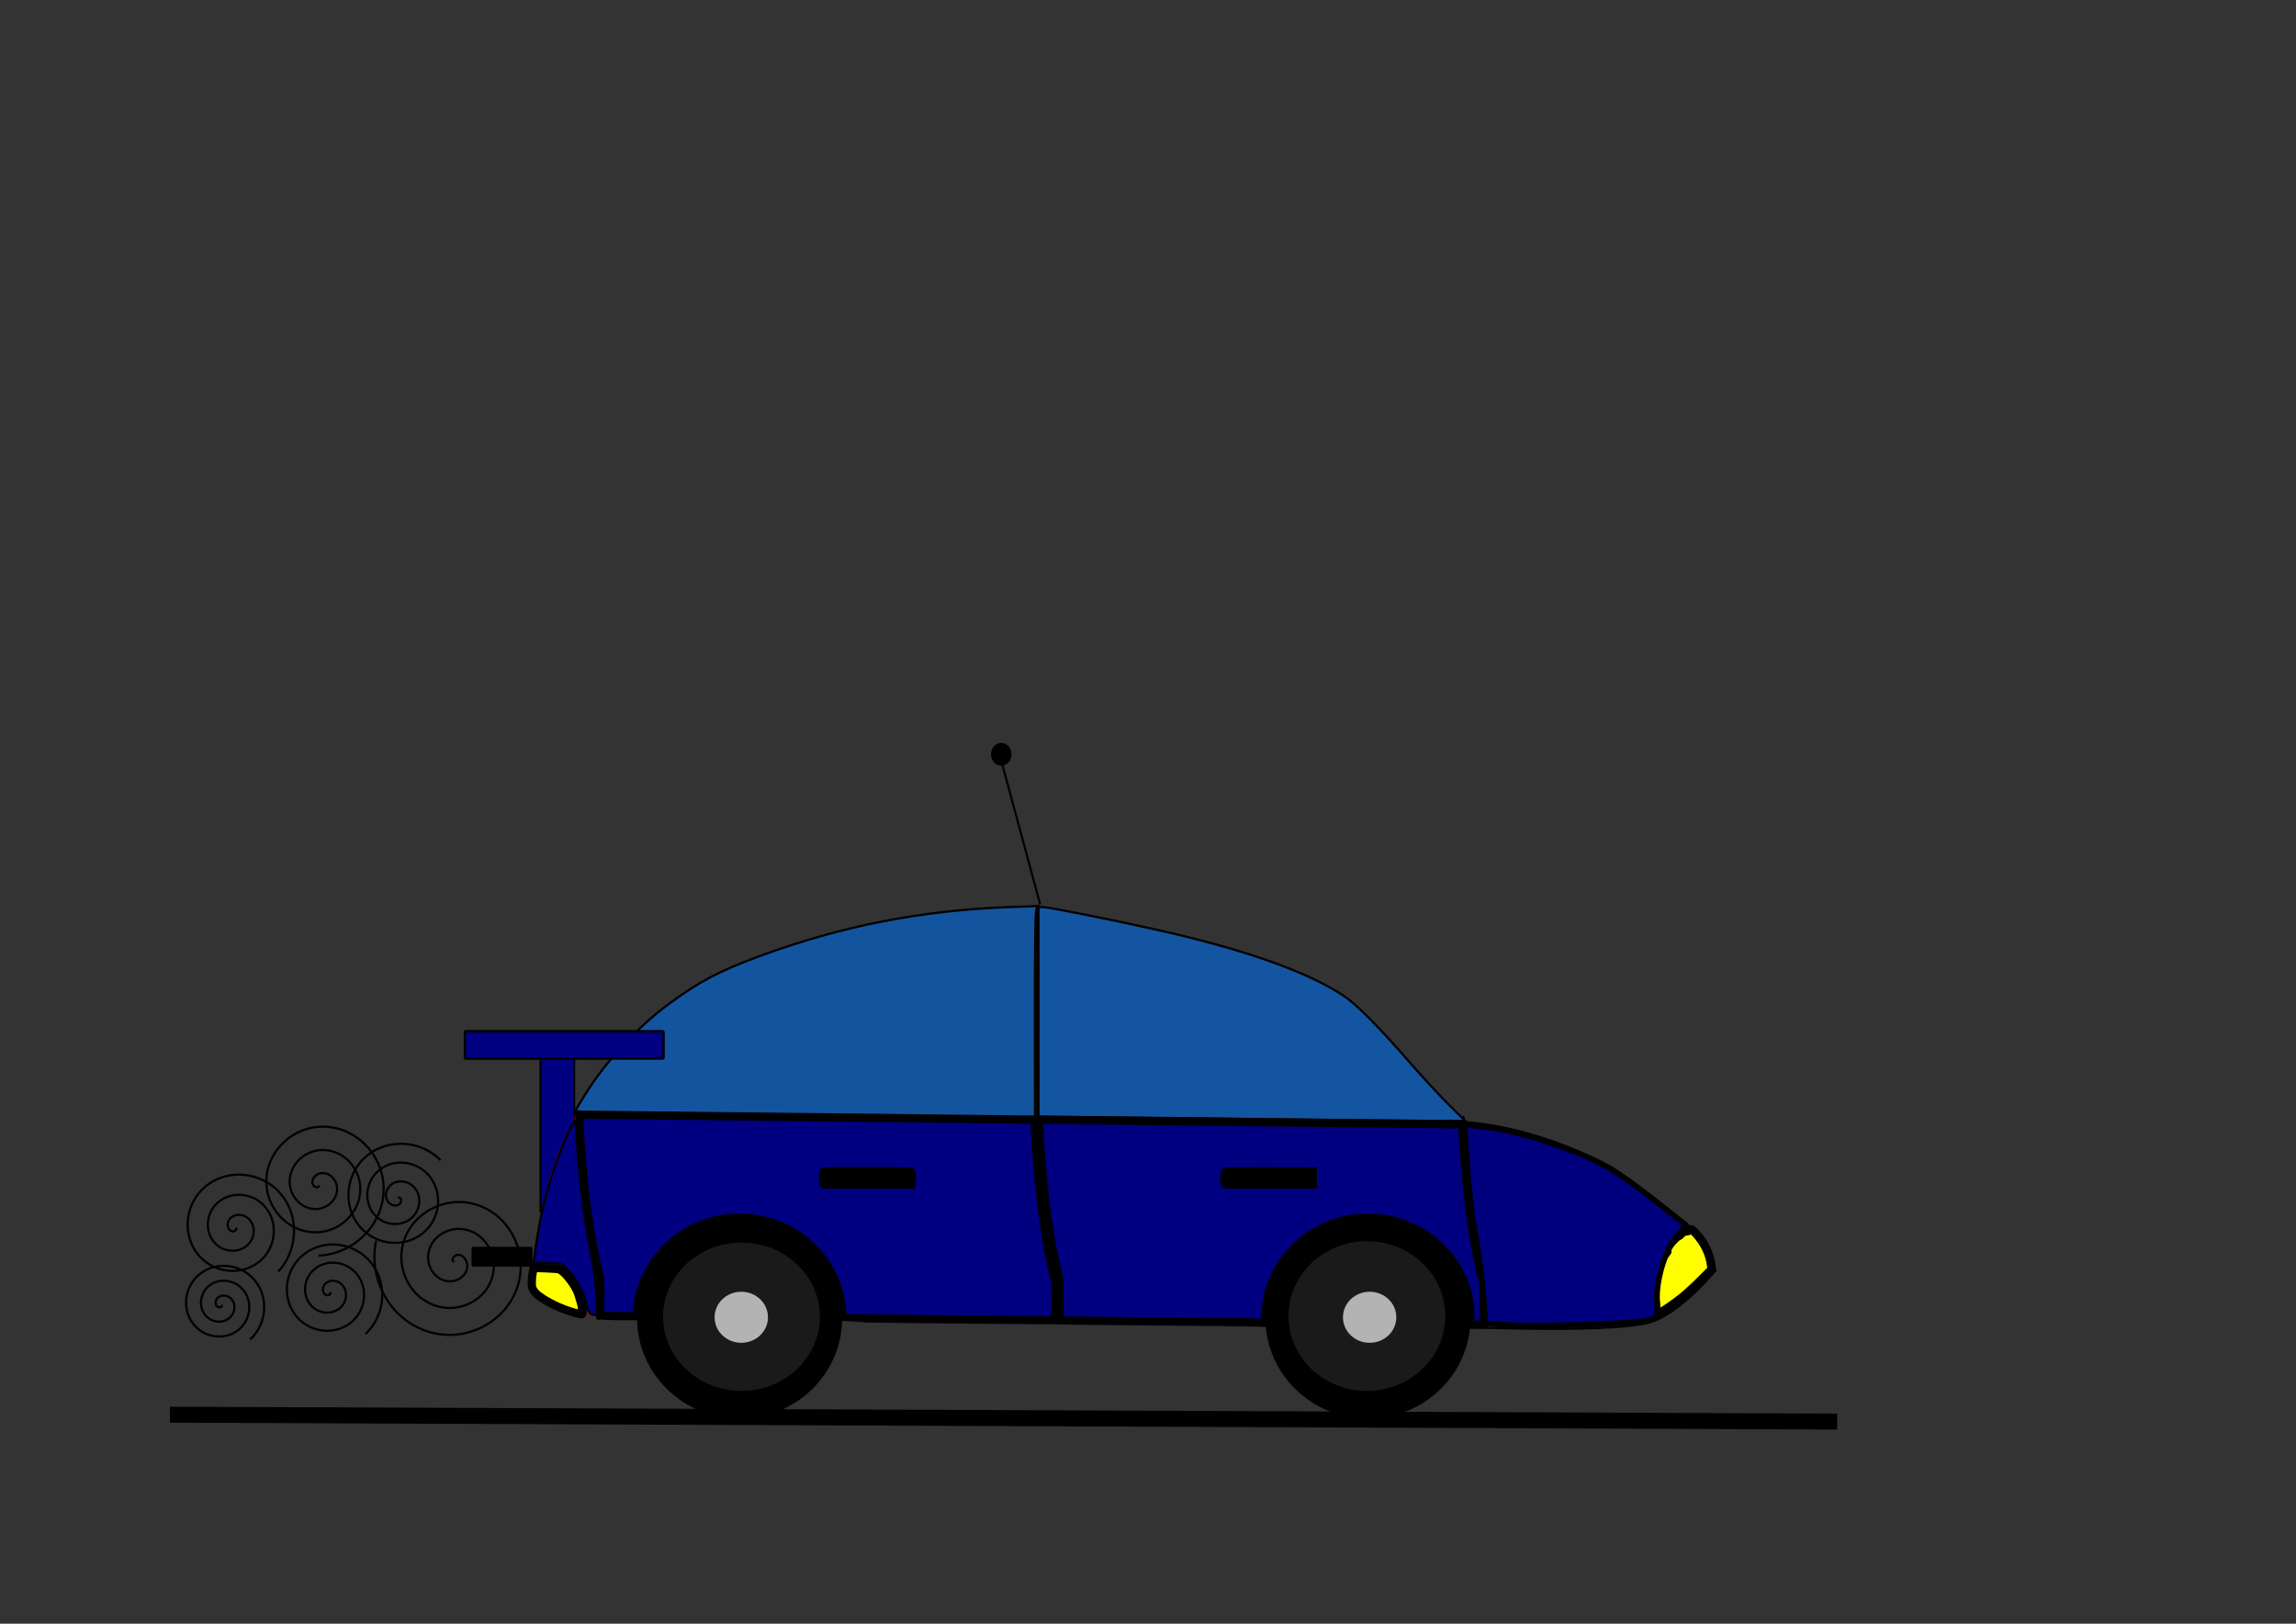 <?xml version="1.0" encoding="UTF-8" standalone="no"?>
<!-- Created with Inkscape (http://www.inkscape.org/) -->

<svg
   xmlns:dc="http://purl.org/dc/elements/1.1/"
   xmlns:cc="http://creativecommons.org/ns#"
   xmlns:rdf="http://www.w3.org/1999/02/22-rdf-syntax-ns#"
   xmlns:svg="http://www.w3.org/2000/svg"
   xmlns="http://www.w3.org/2000/svg"
   xmlns:sodipodi="http://sodipodi.sourceforge.net/DTD/sodipodi-0.dtd"
   xmlns:inkscape="http://www.inkscape.org/namespaces/inkscape"
   width="297mm"
   height="210mm"
   viewBox="0 0 1052.362 744.094"
   id="svg2"
   version="1.1"
   inkscape:version="0.91 r13725"
   sodipodi:docname="Coche 2015-03.svg">
  <rect x="0" y="0" width="1052.362" height="744.094" fill="#333333" stroke="none"/>
  <defs
     id="defs4">
    <inkscape:perspective
       sodipodi:type="inkscape:persp3d"
       inkscape:vp_x="0 : 372.04724 : 1"
       inkscape:vp_y="0 : 1000 : 0"
       inkscape:vp_z="1052.3622 : 372.04724 : 1"
       inkscape:persp3d-origin="526.1811 : 248.03149 : 1"
       id="perspective4337" />
  </defs>
  <sodipodi:namedview
     id="base"
     pagecolor="#ffffff"
     bordercolor="#666666"
     borderopacity="1.0"
     inkscape:pageopacity="0.0"
     inkscape:pageshadow="2"
     inkscape:zoom="1.5306292"
     inkscape:cx="544.2702"
     inkscape:cy="240.72128"
     inkscape:document-units="px"
     inkscape:current-layer="layer1"
     showgrid="false"
     inkscape:window-width="1366"
     inkscape:window-height="705"
     inkscape:window-x="-8"
     inkscape:window-y="-8"
     inkscape:window-maximized="1" />
  <g
     inkscape:label="Capa 1"
     inkscape:groupmode="layer"
     id="layer1"
     transform="translate(0,-308.268)">
    <path
       style="fill:#ff0000;fill-opacity:1;stroke:none;stroke-opacity:1"
       d=""
       id="path4264"
       inkscape:connector-curvature="0"
       transform="translate(0,308.268)" />
    <path
       style="fill:#ff0000;fill-opacity:1;stroke:none;stroke-opacity:1"
       d=""
       id="path4268"
       inkscape:connector-curvature="0"
       transform="translate(0,308.268)" />
    <path
       style="fill:#ff0000;fill-opacity:1;stroke:none;stroke-opacity:1"
       d=""
       id="path4542"
       inkscape:connector-curvature="0"
       transform="translate(0,308.268)" />
    <path
       style="fill:#ff0000;fill-opacity:1;stroke:none;stroke-opacity:1"
       d=""
       id="path4550"
       inkscape:connector-curvature="0"
       transform="translate(0,308.268)" />
    <rect
       style="opacity:1;fill:#000080;fill-opacity:1;fill-rule:evenodd;stroke:#000000;stroke-width:0.96;stroke-miterlimit:4;stroke-dasharray:none;stroke-opacity:1"
       id="rect4319"
       width="15.429"
       height="71.397"
       x="247.736"
       y="792.355"
       ry="0.409" />
    <ellipse
       style="fill:#000000;fill-opacity:1;stroke:none;stroke-opacity:1"
       id="path4136"
       cx="339"
       cy="912.362"
       rx="47"
       ry="46" />
    <ellipse
       style="fill:#000000;fill-opacity:1;stroke:none;stroke-opacity:1"
       id="ellipse4142"
       cx="627"
       cy="912.362"
       rx="47"
       ry="46" />
    <path
       style="fill:none;fill-rule:evenodd;stroke:#000000;stroke-width:1px;stroke-linecap:butt;stroke-linejoin:miter;stroke-opacity:1"
       d="m 262.98,818.402 411.064,4.575"
       id="path4146"
       inkscape:connector-curvature="0" />
    <path
       style="fill:none;fill-rule:evenodd;stroke:#000000;stroke-width:1px;stroke-linecap:butt;stroke-linejoin:miter;stroke-opacity:1"
       d="m 475.374,722.988 0,96.721"
       id="path4148"
       inkscape:connector-curvature="0" />
    <path
       style="fill:#0068e0;fill-opacity:0.634;stroke:#000000;stroke-width:1.004;stroke-opacity:1"
       d="m 567.846,820.981 c -35.495,-0.445 -70.685,-0.839 -78.201,-0.876 l -13.665,-0.067 0,-48.031 0,-48.031 2.272,0 c 2.429,0 32.423,5.994 52.178,10.427 39.679,8.904 68.323,19 85.163,30.018 5.954,3.895 16.211,14.208 30.621,30.786 5.78,6.649 13.868,15.398 17.975,19.441 l 7.466,7.352 -19.637,-0.104 c -10.8,-0.057 -48.678,-0.468 -84.173,-0.913 z"
       id="path4152"
       inkscape:connector-curvature="0" />
    <path
       style="fill:none;fill-rule:evenodd;stroke:#000000;stroke-width:1px;stroke-linecap:butt;stroke-linejoin:miter;stroke-opacity:1"
       d="m 243.375,888.329 c 3.485,0 6.971,0 10.456,0 0.451,0 2.415,-0.099 2.614,0 0.643,0.322 1.971,2.293 2.614,2.614 0.39,0.195 0.999,-0.308 1.307,0 0.154,0.154 -0.097,0.459 0,0.654 0.276,0.551 1.031,0.756 1.307,1.307 0.097,0.195 -0.097,0.459 0,0.654 0.276,0.551 1.031,0.756 1.307,1.307 0.097,0.195 -0.154,0.499 0,0.654 0.154,0.154 0.499,-0.154 0.654,0 0,1.743 -0.218,-0.218 0.654,0.654 0.308,0.308 -0.195,0.917 0,1.307 0.138,0.276 0.516,0.378 0.654,0.654 0.962,1.923 -1.514,-0.86 0.654,1.307 0.218,0.218 0.516,0.378 0.654,0.654 0.205,0.411 -0.205,2.203 0,2.614 0.276,0.551 1.032,0.756 1.307,1.307 0.205,0.411 -0.205,2.203 0,2.614 0.138,0.276 0.516,0.378 0.654,0.654 0.099,0.199 0,1.666 0,1.961 0,0.218 0,0.436 0,0.654 0,0.218 0.218,0.654 0,0.654 -0.218,0 0,-0.436 0,-0.654"
       id="path4168"
       inkscape:connector-curvature="0" />
    <path
       style="fill:#ffff00;fill-opacity:1;stroke:none;stroke-opacity:1"
       d="m 262.055,909.61 c -5.592,-1.599 -13.323,-5.505 -16.125,-8.147 -1.976,-1.863 -2.306,-2.596 -2.306,-5.12 0,-1.62 0.184,-3.864 0.408,-4.988 l 0.408,-2.042 5.963,0.027 c 5.527,0.025 6.113,0.156 8.005,1.797 2.482,2.152 6.781,8.765 6.781,10.431 0,0.664 0.276,1.487 0.613,1.829 0.825,0.835 1.668,7.495 0.941,7.436 -0.316,-0.026 -2.427,-0.576 -4.691,-1.223 z"
       id="path4170"
       inkscape:connector-curvature="0" />
    <path
       style="fill:none;fill-rule:evenodd;stroke:#000000;stroke-width:1px;stroke-linecap:butt;stroke-linejoin:miter;stroke-opacity:1"
       d="m 474.721,819.709 c 1.961,50.975 9.803,76.462 9.803,76.462 l 0,18.952"
       id="path4176"
       inkscape:connector-curvature="0" />
    <path
       inkscape:connector-curvature="0"
       id="path4178"
       d="m 670.721,819.709 c 1.961,50.975 9.803,76.462 9.803,76.462 l 0,18.952"
       style="fill:none;fill-rule:evenodd;stroke:#000000;stroke-width:1px;stroke-linecap:butt;stroke-linejoin:miter;stroke-opacity:1" />
    <path
       inkscape:connector-curvature="0"
       id="path4180"
       d="m 264.721,817.709 c 1.961,50.975 9.803,76.462 9.803,76.462 l 0,18.952"
       style="fill:none;fill-rule:evenodd;stroke:#000000;stroke-width:1px;stroke-linecap:butt;stroke-linejoin:miter;stroke-opacity:1" />
    <path
       style="fill:#0068e0;fill-opacity:0.623;stroke:#000000;stroke-opacity:1"
       d="m 453.995,820.28 c -1.833,-0.096 -39.936,-0.494 -84.672,-0.885 -93.976,-0.82 -105.917,-1.091 -105.413,-2.39 0.19,-0.49 2.235,-3.896 4.543,-7.568 9.418,-14.981 23.891,-30.618 37.883,-40.927 14.081,-10.375 23.097,-15.152 41.318,-21.893 37.924,-14.029 74.868,-21.26 115.922,-22.69 l 12.249,-0.426 -0.761,1.407 c -0.551,1.018 -0.75,14.395 -0.721,48.425 l 0.04,47.019 -8.527,0.052 c -4.69,0.029 -10.028,-0.027 -11.861,-0.123 l -10e-6,-3e-5 z"
       id="path4214"
       inkscape:connector-curvature="0" />
    <rect
       style="fill:#000000;fill-opacity:1;stroke:none;stroke-opacity:1"
       id="rect4250"
       width="40.518"
       height="5.882"
       x="377.346"
       y="845.196"
       ry="0.714" />
    <rect
       ry="0.714"
       y="845.196"
       x="561.346"
       height="5.882"
       width="40.518"
       id="rect4252"
       style="fill:#000000;fill-opacity:1;stroke:none;stroke-opacity:1" />
    <ellipse
       style="fill:#1a1a1a;fill-opacity:1;stroke:none;stroke-opacity:1"
       id="path4256"
       cx="339.859"
       cy="911.698"
       rx="35.944"
       ry="33.983" />
    <ellipse
       ry="34.31"
       rx="35.944"
       cy="911.371"
       cx="626.512"
       id="ellipse4260"
       style="fill:#1a1a1a;fill-opacity:1;stroke:none;stroke-opacity:1" />
    <path
       style="fill:#ff0000;fill-opacity:1;stroke:none;stroke-opacity:1"
       d="m 268.815,907.296 c -0.246,-1.971 -0.721,-3.753 -1.056,-3.96 -0.334,-0.207 -0.608,-0.884 -0.608,-1.506 0,-2.267 -6.064,-11.863 -7.496,-11.863 -0.39,0 -1.213,-0.588 -1.828,-1.307 -0.974,-1.138 -1.928,-1.307 -7.356,-1.307 l -6.237,0 0.409,-3.431 c 2.453,-20.594 8.054,-41.177 15.472,-56.861 1.829,-3.866 3.438,-6.917 3.575,-6.78 0.138,0.138 0.537,4.771 0.888,10.297 1.299,20.447 3.851,40.139 7.189,55.461 1.541,7.075 1.921,10.399 1.921,16.828 l 0,8.012 -2.212,0 c -2.19,0 -2.216,-0.035 -2.66,-3.584 z"
       id="path4262"
       inkscape:connector-curvature="0" />
    <path
       style="fill:#000080;fill-opacity:1;stroke:#000000;stroke-opacity:1"
       d="m 270.295,910.063 c -0.565,-0.449 -1.225,-2.14 -1.465,-3.758 -0.705,-4.733 -4.692,-12.248 -8.371,-15.775 l -3.268,-3.134 -6.34,-0.185 -6.34,-0.185 1.168,-8.169 c 1.736,-12.136 4.198,-22.613 8.063,-34.31 3.323,-10.054 9.421,-24.228 9.842,-22.873 0.112,0.359 0.534,5.506 0.938,11.437 1.268,18.586 3.3,34.386 6.549,50.907 1.085,5.515 2.072,13.199 2.338,18.203 0.443,8.307 0.41,8.659 -0.813,8.659 -0.701,0 -1.737,-0.368 -2.302,-0.817 z"
       id="path4270"
       inkscape:connector-curvature="0" />
    <path
       style="fill:#ff0000;fill-opacity:1;stroke:none;stroke-opacity:1"
       d="m 464.916,822.29 c 0.096,-0.038 0.21,-0.034 0.254,0.011 0.044,0.044 -0.034,0.075 -0.174,0.07 -0.155,-0.006 -0.186,-0.038 -0.08,-0.08 z"
       id="path4292"
       inkscape:connector-curvature="0" />
    <rect
       style="fill:#000000;fill-opacity:1;stroke:none;stroke-opacity:1"
       id="rect4296"
       width="27.929"
       height="9.091"
       x="216.126"
       y="879.635"
       ry="0.714" />
    <path
       sodipodi:type="spiral"
       style="fill:none;fill-rule:evenodd;stroke:#000000;stroke-width:1px;stroke-linecap:butt;stroke-linejoin:miter;stroke-opacity:1"
       id="path4298"
       sodipodi:cx="64.158234"
       sodipodi:cy="887.19812"
       sodipodi:expansion="1"
       sodipodi:revolution="3"
       sodipodi:radius="37.091625"
       sodipodi:argument="-21.214014"
       sodipodi:t0="0"
       d="m 64.158,887.198 c -1.326,-1.304 1.104,-2.431 2.168,-2.204 2.883,0.615 3.376,4.297 2.24,6.539 -2.032,4.01 -7.39,4.522 -10.91,2.276 -5.166,-3.297 -5.703,-10.525 -2.312,-15.281 4.519,-6.339 13.674,-6.897 19.652,-2.348 7.522,5.724 8.099,16.831 2.384,24.023 -6.921,8.711 -19.992,9.305 -28.394,2.42 -9.902,-8.113 -10.514,-23.155 -2.456,-32.765 9.303,-11.096 26.32,-11.725 37.137,-2.493 12.291,10.49 12.936,29.486 2.529,41.508 -11.676,13.487 -32.653,14.149 -45.879,2.565 C 25.632,898.577 24.953,875.618 37.715,861.188"
       transform="matrix(0.871,-0.492,0.492,0.871,-284.163,145.295)" />
    <path
       sodipodi:type="spiral"
       style="fill:none;fill-rule:evenodd;stroke:#000000;stroke-width:1px;stroke-linecap:butt;stroke-linejoin:miter;stroke-opacity:1"
       id="path4300"
       sodipodi:cx="0.43350154"
       sodipodi:cy="856.41949"
       sodipodi:expansion="1"
       sodipodi:revolution="3"
       sodipodi:radius="32.222321"
       sodipodi:argument="-19.150034"
       sodipodi:t0="0"
       d="m 0.434,856.419 c 1.543,-0.478 1.406,1.844 0.795,2.565 -1.656,1.953 -4.676,0.816 -5.925,-0.975 -2.233,-3.204 -0.421,-7.515 2.746,-9.284 4.647,-2.597 10.399,-0.035 12.644,4.516 2.992,6.065 -0.346,13.3 -6.286,16.003 -7.474,3.402 -16.21,-0.725 -19.363,-8.056 -3.819,-8.879 1.102,-19.125 9.826,-22.723 10.281,-4.24 22.042,1.478 26.082,11.596 4.664,11.682 -1.853,24.962 -13.366,29.442 -13.082,5.09 -27.883,-2.228 -32.802,-15.136 -5.518,-14.481 2.603,-30.805 16.907,-36.161 15.88,-5.946 33.728,2.977 39.521,18.677"
       transform="matrix(-0.302,0.953,-0.953,-0.302,962.589,1109.688)" />
    <path
       sodipodi:type="spiral"
       style="fill:none;fill-rule:evenodd;stroke:#000000;stroke-width:1px;stroke-linecap:butt;stroke-linejoin:miter;stroke-opacity:1"
       id="path4302"
       sodipodi:cx="182.41412"
       sodipodi:cy="857.2865"
       sodipodi:expansion="1"
       sodipodi:revolution="3"
       sodipodi:radius="26.10025"
       sodipodi:argument="-19.576199"
       sodipodi:t0="0"
       d="m 182.414,857.287 c 0.978,-0.869 1.654,0.889 1.445,1.626 -0.568,1.995 -3.176,2.168 -4.696,1.264 -2.72,-1.615 -2.827,-5.401 -1.084,-7.767 2.558,-3.471 7.658,-3.508 10.838,-0.903 4.238,3.471 4.198,9.926 0.723,13.908 -4.373,5.012 -12.199,4.893 -16.979,0.542 -5.789,-5.27 -5.591,-14.475 -0.361,-20.049 6.163,-6.57 16.752,-6.291 23.12,-0.181 7.352,7.054 6.991,19.031 0,26.191 -7.944,8.135 -21.311,7.693 -29.261,-0.181 -8.919,-8.833 -8.395,-23.592 0.361,-32.332 9.721,-9.703 25.873,-9.098 35.403,0.542" />
    <path
       sodipodi:type="spiral"
       style="fill:none;fill-rule:evenodd;stroke:#000000;stroke-width:1px;stroke-linecap:butt;stroke-linejoin:miter;stroke-opacity:1"
       id="path4304"
       sodipodi:cx="8.6700315"
       sodipodi:cy="901.07013"
       sodipodi:expansion="1"
       sodipodi:revolution="3"
       sodipodi:radius="25.165503"
       sodipodi:argument="-19.586212"
       sodipodi:t0="0"
       d="m 8.67,901.07 c 0.935,-0.848 1.604,0.842 1.409,1.553 -0.528,1.929 -3.041,2.12 -4.516,1.264 -2.638,-1.531 -2.778,-5.18 -1.12,-7.478 2.433,-3.372 7.35,-3.456 10.44,-0.975 4.119,3.306 4.143,9.529 0.831,13.402 -4.168,4.874 -11.714,4.835 -16.365,0.686 -5.633,-5.025 -5.53,-13.902 -0.542,-19.327 5.879,-6.394 16.091,-6.227 22.289,-0.397 7.156,6.73 6.924,18.281 0.253,25.251 -7.581,7.92 -20.473,7.623 -28.214,0.108 -8.684,-8.43 -8.322,-22.665 0.036,-31.176 9.279,-9.449 24.857,-9.022 34.138,0.181"
       transform="matrix(-0.032,0.999,-0.999,-0.032,1051.714,920.608)" />
    <ellipse
       style="fill:#b3b3b3;fill-opacity:1;stroke:none;stroke-opacity:1"
       id="path4348"
       cx="339.766"
       cy="911.937"
       rx="12.234"
       ry="11.702" />
    <ellipse
       ry="11.702"
       rx="12.234"
       cy="911.937"
       cx="627.766"
       id="ellipse4350"
       style="fill:#b3b3b3;fill-opacity:1;stroke:none;stroke-opacity:1" />
    <path
       style="fill:#ff0000;fill-opacity:1;stroke:none;stroke-opacity:1"
       d="m 273.557,819.063 c 0.251,-0.048 0.614,-0.046 0.806,0.004 0.193,0.051 -0.012,0.09 -0.456,0.088 -0.444,-0.002 -0.601,-0.043 -0.35,-0.092 z"
       id="path4864"
       inkscape:connector-curvature="0" />
    <path
       style="opacity:1;fill:#000080;fill-opacity:1;fill-rule:evenodd;stroke:#000000;stroke-width:3.772;stroke-miterlimit:4;stroke-dasharray:none;stroke-opacity:1"
       d="m 421.741,912.755 c -19.403,-0.209 -35.319,-0.425 -35.369,-0.479 -0.05,-0.054 -0.247,-1.744 -0.439,-3.755 -0.797,-8.354 -3.607,-16.003 -8.321,-22.647 -2.282,-3.217 -7.667,-8.568 -10.939,-10.871 -17.074,-12.018 -40.38,-11.575 -56.723,1.078 -10.402,8.054 -16.948,20.012 -17.927,32.746 l -0.2,2.603 -5.869,-0.002 c -3.228,-9.8e-4 -6.98,-0.088 -8.338,-0.194 l -2.47,-0.192 0,-8.583 c 0,-6.84 -0.093,-8.897 -0.459,-10.129 -2.134,-7.186 -5.255,-25.53 -6.86,-40.326 -1.026,-9.46 -2.261,-26.2 -2.261,-30.669 l -2.3e-4,-2.262 7.11,0.084 c 33.719,0.396 195.564,2.162 198.152,2.162 l 3.324,0 0.207,4.416 c 1.142,24.382 4.546,50.955 8.569,66.887 0.878,3.478 0.885,3.574 0.885,12.056 l 0,8.55 -13.397,-0.045 c -7.368,-0.025 -29.273,-0.217 -48.676,-0.426 z m -3.853,-64.469 c 0.063,-2.053 -0.018,-2.886 -0.299,-3.064 -0.441,-0.28 -39.156,-0.35 -39.88,-0.072 -0.384,0.148 -0.474,0.701 -0.474,2.944 0,1.519 0.091,2.853 0.202,2.964 0.111,0.111 9.238,0.167 20.283,0.125 l 20.081,-0.077 0.087,-2.819 z"
       id="path4301"
       inkscape:connector-curvature="0" />
    <path
       style="opacity:1;fill:#000080;fill-opacity:1;fill-rule:evenodd;stroke:#000000;stroke-width:3.772;stroke-miterlimit:4;stroke-dasharray:none;stroke-opacity:1"
       d="m 673.926,910.457 c -0.247,-7.002 -1.553,-12.191 -4.61,-18.319 -6.527,-13.086 -18.542,-22.106 -33.397,-25.071 -4.828,-0.964 -12.988,-0.964 -17.816,0 -14.639,2.922 -26.912,12.058 -33.287,24.777 -3.095,6.176 -4.459,11.434 -4.72,18.189 l -0.171,4.441 -4.823,-0.172 c -2.653,-0.095 -23.415,-0.316 -46.138,-0.492 -22.723,-0.176 -41.743,-0.383 -42.268,-0.461 l -0.954,-0.142 -0.117,-9.495 -0.117,-9.495 -1.083,-4.347 c -3.292,-13.215 -6.434,-36.999 -7.693,-58.223 -0.166,-2.799 -0.376,-6.271 -0.467,-7.715 l -0.165,-2.626 7.87,0.162 c 4.328,0.089 21.072,0.298 37.209,0.464 16.136,0.166 40.319,0.427 53.738,0.579 13.42,0.153 39.825,0.425 58.678,0.606 18.853,0.181 34.851,0.397 35.551,0.48 l 1.272,0.152 0.004,2.302 c 0.008,4.441 1.29,20.696 2.412,30.587 1.602,14.12 4.605,31.314 6.705,38.386 0.37,1.245 0.459,3.369 0.459,10.922 l 0,9.376 -2.952,0 -2.952,0 -0.172,-4.865 z m -72.212,-62.345 0,-2.994 -19.875,-0.077 c -14.432,-0.056 -19.987,0.016 -20.283,0.261 -0.532,0.441 -0.57,5.072 -0.046,5.596 0.277,0.277 5.037,0.343 20.283,0.284 l 19.922,-0.077 0,-2.994 z"
       id="path4303"
       inkscape:connector-curvature="0" />
    <path
       style="opacity:1;fill:#ffff00;fill-opacity:1;fill-rule:evenodd;stroke:#000000;stroke-width:3.915;stroke-miterlimit:4;stroke-dasharray:none;stroke-opacity:1"
       d="m 758.98,908.002 c 0,-1.601 -0.141,-2.982 -0.316,-3.086 -0.174,-0.104 -0.316,-0.655 -0.316,-1.224 -1.065,-3.565 0.618,-7.04 0.631,-10.209 -0.151,-3.784 0.081,-3.032 0.251,-2.66 0.087,0.191 0.72,-2.449 0.68,-1.515 0.424,-0.312 1.773,-3.889 1.204,-2.536 -0.105,-0.389 -7e-4,-0.702 0.266,-0.801 0.476,-0.686 0.97,-2.896 0.438,-0.785 -0.084,0.332 0.307,-0.876 0.631,-1.234 1.881,-2.073 2.579,-3.037 0.631,-1.672 -0.618,0.433 0.187,-1.157 0.618,-1.381 0.34,-0.177 0.859,-0.835 1.153,-1.464 0.584,-1.247 3.819,-4.663 4.418,-4.663 0.204,0 0.808,-0.482 1.341,-1.071 0.616,-0.68 1.254,-1.071 1.748,-1.071 0.938,0 2.467,-0.534 2.736,-0.955 0.107,-0.168 0.936,0.482 1.842,1.444 4.235,4.495 6.689,9.533 7.439,15.276 l 0.2,1.535 -4.79,4.825 c -2.634,2.653 -6.469,6.189 -8.522,7.857 -3.524,2.864 -8.995,6.641 -11.26,7.774 l -1.025,0.513 z"
       id="path4305"
       inkscape:connector-curvature="0"
       sodipodi:nodetypes="scccscccsssscssscsscssscs" />
    <path
       style="opacity:1;fill:#ffff00;fill-opacity:1;fill-rule:evenodd;stroke:#000000;stroke-width:3.772;stroke-miterlimit:4;stroke-dasharray:none;stroke-opacity:1"
       d="m 262.801,909.683 c -5.147,-1.516 -9.885,-3.653 -14.125,-6.369 -2.805,-1.797 -4.293,-3.39 -4.749,-5.083 -0.359,-1.335 -0.211,-4.499 0.344,-7.345 l 0.303,-1.555 5.296,0.159 c 2.913,0.088 5.756,0.3 6.319,0.472 2.59,0.791 8.001,7.88 8.976,11.759 0.165,0.659 0.563,1.938 0.884,2.844 0.321,0.906 0.678,2.623 0.794,3.817 0.207,2.142 0.201,2.17 -0.494,2.154 -0.387,-0.009 -1.984,-0.394 -3.548,-0.854 z"
       id="path4307"
       inkscape:connector-curvature="0" />
    <path
       sodipodi:type="spiral"
       style="fill:none;fill-rule:evenodd;stroke:#000000;stroke-width:1px;stroke-linecap:butt;stroke-linejoin:miter;stroke-opacity:1"
       id="path4309"
       sodipodi:cx="108.07548"
       sodipodi:cy="870.93909"
       sodipodi:expansion="1"
       sodipodi:revolution="3"
       sodipodi:radius="27.946585"
       sodipodi:argument="-18.049007"
       sodipodi:t0="0"
       d="m 108.075,870.939 c 0.976,1.006 -0.874,1.811 -1.672,1.622 -2.16,-0.514 -2.467,-3.296 -1.572,-4.965 1.601,-2.985 5.646,-3.276 8.258,-1.522 3.833,2.574 4.11,8.028 1.472,11.551 -3.516,4.695 -10.422,4.954 -14.844,1.422 -5.565,-4.444 -5.804,-12.821 -1.372,-18.137 5.367,-6.439 15.223,-6.656 21.43,-1.322 7.315,6.286 7.511,17.627 1.272,24.724 -7.203,8.194 -20.032,8.367 -28.017,1.222 -9.073,-8.118 -9.224,-22.438 -1.173,-31.31 9.033,-9.953 24.845,-10.082 34.603,-1.123 10.833,9.946 10.94,27.252 1.073,37.896" />
    <path
       sodipodi:type="spiral"
       style="fill:none;fill-rule:evenodd;stroke:#000000;stroke-width:1px;stroke-linecap:butt;stroke-linejoin:miter;stroke-opacity:1"
       id="path4311"
       sodipodi:cx="101.48917"
       sodipodi:cy="906.26569"
       sodipodi:expansion="1"
       sodipodi:revolution="3"
       sodipodi:radius="20.622347"
       sodipodi:argument="-17.97164"
       sodipodi:t0="0"
       d="m 101.489,906.266 c 0.66,0.796 -0.747,1.283 -1.322,1.098 -1.56,-0.501 -1.627,-2.566 -0.873,-3.742 1.348,-2.105 4.341,-2.088 6.162,-0.649 2.673,2.113 2.566,6.141 0.424,8.582 -2.854,3.254 -7.95,3.05 -11.002,0.2 -3.841,-3.587 -3.539,-9.763 0.025,-13.422 4.316,-4.431 11.579,-4.029 15.842,0.249 5.024,5.042 4.521,13.397 -0.474,18.262 -5.767,5.617 -15.215,5.013 -20.682,-0.699 -6.212,-6.49 -5.507,-17.034 0.923,-23.102 7.213,-6.807 18.854,-6 25.522,1.148 7.403,7.936 6.494,20.674 -1.372,27.942" />
    <rect
       style="opacity:1;fill:#000080;fill-opacity:1;fill-rule:evenodd;stroke:#000000;stroke-width:1.071;stroke-miterlimit:4;stroke-dasharray:none;stroke-opacity:1"
       id="rect4317"
       width="91.097"
       height="12.56"
       x="213.063"
       y="780.832"
       ry="0.462" />
    <path
       style="fill:none;fill-rule:evenodd;stroke:#000000;stroke-width:0.975px;stroke-linecap:butt;stroke-linejoin:miter;stroke-opacity:1"
       d="M 476.769,722.759 457.923,653.116"
       id="path4321"
       inkscape:connector-curvature="0" />
    <ellipse
       style="opacity:1;fill:#000000;fill-opacity:1;fill-rule:evenodd;stroke:#000000;stroke-width:1;stroke-miterlimit:4;stroke-dasharray:none;stroke-opacity:1"
       id="path4323"
       cx="458.925"
       cy="653.96"
       rx="4.21"
       ry="4.737" />
    <path
       style="fill:none;fill-rule:evenodd;stroke:#000000;stroke-width:7.319;stroke-linecap:butt;stroke-linejoin:miter;stroke-miterlimit:4;stroke-dasharray:none;stroke-opacity:1"
       d="M 842.068,959.734 77.887,956.579"
       id="path4325"
       inkscape:connector-curvature="0" />
    <path
       style="fill:none;fill-rule:evenodd;stroke:#000000;stroke-width:1px;stroke-linecap:butt;stroke-linejoin:miter;stroke-opacity:1"
       d="m 662.074,822.194 c 29.212,-0.29 62.016,11.584 83.235,25.647 10.931,7.245 19.601,18.13 30.519,23.049 l 8.403,12.597 1.714,6.429 -3.429,3.429 c 0,0 -5.143,3.429 -6.858,4.715 -1.714,1.286 -6.858,6.858 -6.858,6.858 l 17.79,-14.83 c 0,0 -13.933,17.402 -28.077,23.402 -14.144,6.001 -84.438,3 -84.438,3"
       id="path4770"
       inkscape:connector-curvature="0"
       sodipodi:nodetypes="csccccsccsc" />
    <path
       style="opacity:1;fill:#000080;fill-opacity:0.992;fill-rule:evenodd;stroke:#000000;stroke-width:2.572;stroke-miterlimit:4;stroke-dasharray:none;stroke-opacity:1"
       d="m 690.457,915.436 -9.643,-0.721 -0.951,-13.208 c -0.523,-7.264 -2.135,-19.38 -3.583,-26.924 -1.448,-7.544 -3.168,-22.114 -3.823,-32.378 l -1.191,-18.662 9.716,1.214 c 17.136,2.141 42.727,10.697 57.22,19.13 3.984,2.318 13.242,8.971 20.574,14.785 7.332,5.814 13.567,10.722 13.854,10.907 0.288,0.185 -1.464,2.481 -3.894,5.103 -5.432,5.861 -9.909,20.579 -9.177,30.165 0.502,6.568 0.156,7.255 -4.264,8.464 -5.905,1.616 -51.615,3.114 -64.839,2.125 z"
       id="path4772"
       inkscape:connector-curvature="0" />
  </g>
</svg>

